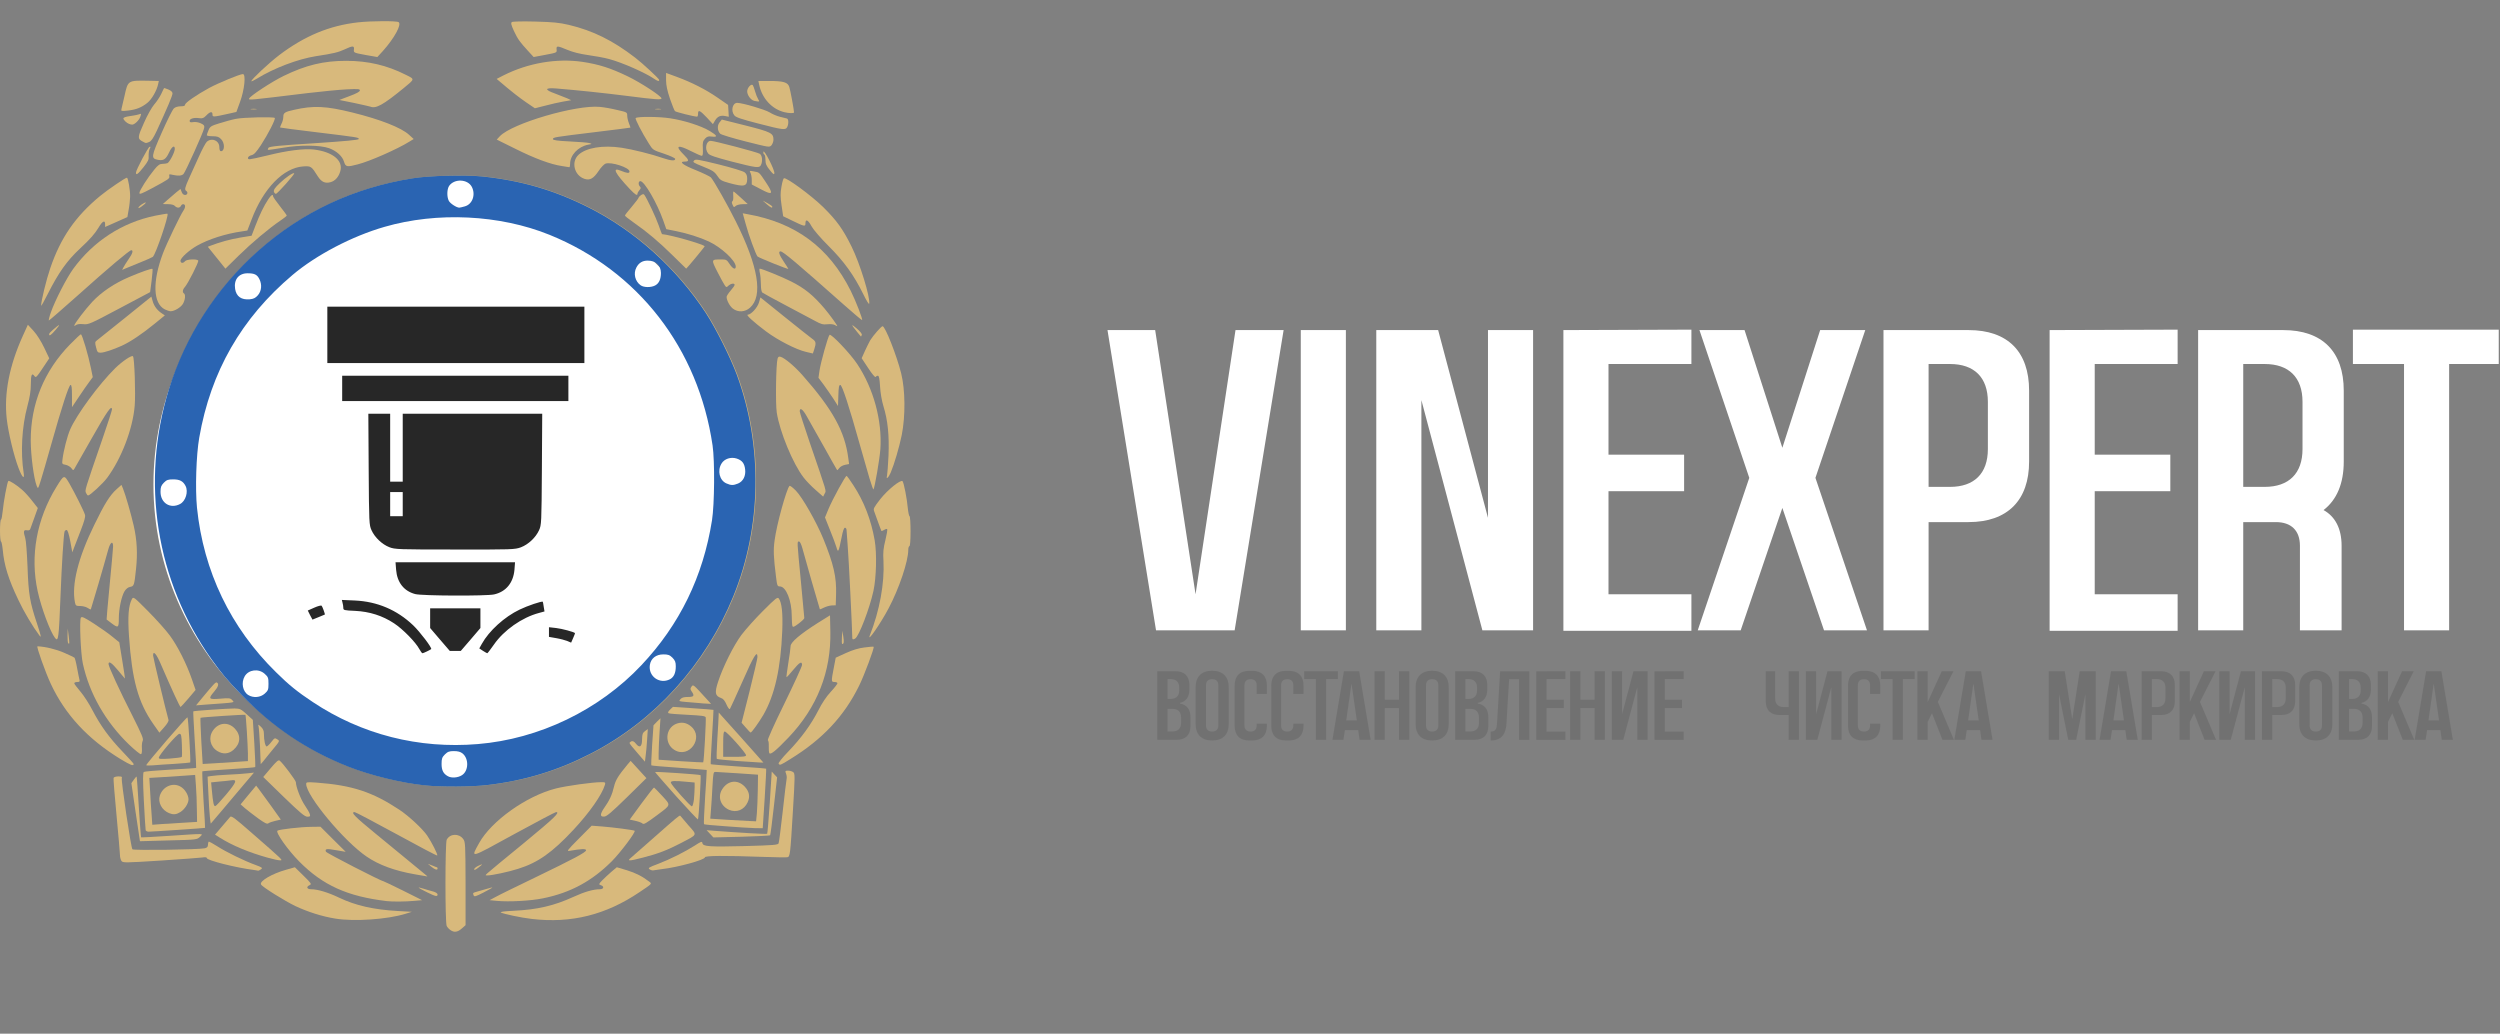 <?xml version="1.0" encoding="UTF-8"?> <svg xmlns="http://www.w3.org/2000/svg" width="208" height="86" viewBox="0 0 208 86" fill="none"><rect x="0" y="0" width="208" height="86" fill="#808080" stroke="none"/><g clip-path="url(#clip0_164_141)"><path d="M98.176 58.536C98.738 58.634 99.048 59.025 99.048 59.669V60.402C99.048 61.144 98.64 61.551 97.899 61.551H96.285V55.847H97.809C98.551 55.847 98.958 56.262 98.958 56.996V57.371C98.958 57.974 98.681 58.365 98.176 58.479V58.536ZM97.141 56.499V58.153H97.394C97.85 58.153 98.111 57.9 98.111 57.444V57.208C98.111 56.751 97.85 56.499 97.394 56.499H97.141ZM98.266 60.15V59.693C98.266 59.229 98.005 58.976 97.548 58.976H97.141V60.859H97.548C98.005 60.859 98.266 60.606 98.266 60.15ZM100.853 55.806C101.741 55.806 102.23 56.303 102.23 57.191V60.231C102.23 61.111 101.741 61.608 100.853 61.608C99.964 61.608 99.475 61.111 99.475 60.231V57.191C99.475 56.303 99.964 55.806 100.853 55.806ZM101.366 60.361V57.012C101.366 56.686 101.179 56.507 100.853 56.507C100.527 56.507 100.339 56.686 100.339 57.012V60.361C100.339 60.687 100.527 60.867 100.853 60.867C101.179 60.867 101.366 60.687 101.366 60.361ZM105.404 57.028V57.737H104.556V57.012C104.556 56.686 104.377 56.507 104.051 56.507C103.725 56.507 103.538 56.686 103.538 57.012V60.361C103.538 60.687 103.725 60.867 104.051 60.867C104.377 60.867 104.556 60.687 104.556 60.361V60.207H105.404V60.394C105.404 61.176 104.964 61.608 104.19 61.608H103.937C103.155 61.608 102.723 61.176 102.723 60.394V57.028C102.723 56.246 103.155 55.814 103.937 55.814H104.19C104.964 55.814 105.404 56.246 105.404 57.028ZM108.452 57.028V57.737H107.604V57.012C107.604 56.686 107.425 56.507 107.099 56.507C106.773 56.507 106.586 56.686 106.586 57.012V60.361C106.586 60.687 106.773 60.867 107.099 60.867C107.425 60.867 107.604 60.687 107.604 60.361V60.207H108.452V60.394C108.452 61.176 108.012 61.608 107.238 61.608H106.985C106.203 61.608 105.771 61.176 105.771 60.394V57.028C105.771 56.246 106.203 55.814 106.985 55.814H107.238C108.012 55.814 108.452 56.246 108.452 57.028ZM108.509 55.847H111.312V56.499H110.335V61.551H109.479V56.499H108.509V55.847ZM113.084 55.847L114.037 61.551H113.116L113.002 60.745H111.894L111.772 61.551H110.859L111.812 55.847H113.084ZM112.008 59.938H112.888L112.456 56.939C112.456 56.922 112.44 56.922 112.432 56.939L112.008 59.938ZM116.396 55.847H117.252V61.551H116.396V58.911H115.214V61.551H114.359V55.847H115.214V58.218H116.396V55.847ZM119.157 55.806C120.045 55.806 120.534 56.303 120.534 57.191V60.231C120.534 61.111 120.045 61.608 119.157 61.608C118.269 61.608 117.78 61.111 117.78 60.231V57.191C117.78 56.303 118.269 55.806 119.157 55.806ZM119.67 60.361V57.012C119.67 56.686 119.483 56.507 119.157 56.507C118.831 56.507 118.644 56.686 118.644 57.012V60.361C118.644 60.687 118.831 60.867 119.157 60.867C119.483 60.867 119.67 60.687 119.67 60.361ZM122.958 58.536C123.521 58.634 123.83 59.025 123.83 59.669V60.402C123.83 61.144 123.423 61.551 122.681 61.551H121.068V55.847H122.592C123.333 55.847 123.741 56.262 123.741 56.996V57.371C123.741 57.974 123.464 58.365 122.958 58.479V58.536ZM121.923 56.499V58.153H122.176C122.632 58.153 122.893 57.9 122.893 57.444V57.208C122.893 56.751 122.632 56.499 122.176 56.499H121.923ZM123.048 60.15V59.693C123.048 59.229 122.787 58.976 122.331 58.976H121.923V60.859H122.331C122.787 60.859 123.048 60.606 123.048 60.15ZM124.812 55.855H127.241V61.559H126.385V56.507H125.562C125.505 57.371 125.374 59.432 125.342 60.158C125.301 61.046 124.951 61.608 124.022 61.608V60.867C124.486 60.867 124.527 60.573 124.551 60.19C124.584 59.775 124.812 55.855 124.812 55.855ZM130.245 56.499H128.672V58.218H130.106V58.911H128.672V60.867H130.245V61.559H127.816V55.855L130.245 55.847V56.499ZM132.671 55.847H133.527V61.551H132.671V58.911H131.489V61.551H130.634V55.847H131.489V58.218H132.671V55.847ZM135.905 55.847H137.078V61.551H136.222V57.175L135.057 61.551H134.104V55.847H134.959V59.416L135.905 55.847ZM140.082 56.499H138.509V58.218H139.943V58.911H138.509V60.867H140.082V61.559H137.653V55.855L140.082 55.847V56.499Z" fill="#717171"></path><path d="M148.815 55.847H149.671V61.551H148.815V59.489H148.058C147.316 59.489 146.909 59.082 146.909 58.34V55.847H147.691V58.112C147.691 58.569 147.952 58.829 148.408 58.829H148.815V55.847ZM152.048 55.847H153.222V61.551H152.366V57.175L151.201 61.551H150.247V55.847H151.103V59.416L152.048 55.847ZM156.437 57.028V57.737H155.589V57.012C155.589 56.686 155.41 56.507 155.084 56.507C154.758 56.507 154.571 56.686 154.571 57.012V60.361C154.571 60.687 154.758 60.867 155.084 60.867C155.41 60.867 155.589 60.687 155.589 60.361V60.207H156.437V60.394C156.437 61.176 155.997 61.608 155.223 61.608H154.97C154.188 61.608 153.756 61.176 153.756 60.394V57.028C153.756 56.246 154.188 55.814 154.97 55.814H155.223C155.997 55.814 156.437 56.246 156.437 57.028ZM156.494 55.847H159.298V56.499H158.32V61.551H157.464V56.499H156.494V55.847ZM161.23 58.397L162.566 61.551H161.613L160.741 59.343L160.382 60.06V61.551H159.527V55.847H160.382V58.414L161.556 55.847H162.526L161.23 58.397ZM164.825 55.847L165.779 61.551H164.858L164.744 60.745H163.635L163.513 61.551H162.6L163.554 55.847H164.825ZM163.749 59.938H164.63L164.198 56.939C164.198 56.922 164.181 56.922 164.173 56.939L163.749 59.938Z" fill="#717171"></path><path d="M173.031 55.847H174.368V61.551H173.504V57.762L172.738 61.551H172.078L171.312 57.762V61.551H170.456V55.847H171.784L172.412 59.832L173.031 55.847ZM176.909 55.847L177.862 61.551H176.941L176.827 60.745H175.719L175.597 61.551H174.684L175.637 55.847H176.909ZM175.833 59.938H176.713L176.281 56.939C176.281 56.922 176.265 56.922 176.257 56.939L175.833 59.938ZM179.797 55.847C180.539 55.847 180.946 56.262 180.946 56.996V58.34C180.946 59.082 180.539 59.489 179.797 59.489H179.039V61.551H178.184V55.847H179.797ZM180.164 58.112V57.208C180.164 56.751 179.903 56.499 179.447 56.499H179.039V58.829H179.447C179.903 58.829 180.164 58.569 180.164 58.112ZM183.038 58.397L184.375 61.551H183.422L182.55 59.343L182.191 60.06V61.551H181.335V55.847H182.191V58.414L183.364 55.847H184.334L183.038 58.397ZM186.447 55.847H187.62V61.551H186.765V57.175L185.599 61.551H184.646V55.847H185.502V59.416L186.447 55.847ZM189.809 55.847C190.551 55.847 190.958 56.262 190.958 56.996V58.34C190.958 59.082 190.551 59.489 189.809 59.489H189.051V61.551H188.195V55.847H189.809ZM190.176 58.112V57.208C190.176 56.751 189.915 56.499 189.459 56.499H189.051V58.829H189.459C189.915 58.829 190.176 58.569 190.176 58.112ZM192.675 55.806C193.564 55.806 194.053 56.303 194.053 57.191V60.231C194.053 61.111 193.564 61.608 192.675 61.608C191.787 61.608 191.298 61.111 191.298 60.231V57.191C191.298 56.303 191.787 55.806 192.675 55.806ZM193.189 60.361V57.012C193.189 56.686 193.001 56.507 192.675 56.507C192.349 56.507 192.162 56.686 192.162 57.012V60.361C192.162 60.687 192.349 60.867 192.675 60.867C193.001 60.867 193.189 60.687 193.189 60.361ZM196.477 58.536C197.039 58.634 197.349 59.025 197.349 59.669V60.402C197.349 61.144 196.941 61.551 196.2 61.551H194.586V55.847H196.11C196.852 55.847 197.259 56.262 197.259 56.996V57.371C197.259 57.974 196.982 58.365 196.477 58.479V58.536ZM195.442 56.499V58.153H195.694C196.151 58.153 196.411 57.9 196.411 57.444V57.208C196.411 56.751 196.151 56.499 195.694 56.499H195.442ZM196.566 60.15V59.693C196.566 59.229 196.306 58.976 195.849 58.976H195.442V60.859H195.849C196.306 60.859 196.566 60.606 196.566 60.15ZM199.528 58.397L200.865 61.551H199.911L199.039 59.343L198.681 60.06V61.551H197.825V55.847H198.681V58.414L199.854 55.847H200.824L199.528 58.397ZM203.124 55.847L204.077 61.551H203.156L203.042 60.745H201.934L201.812 61.551H200.899L201.852 55.847H203.124ZM202.048 59.938H202.928L202.496 56.939C202.496 56.922 202.48 56.922 202.472 56.939L202.048 59.938Z" fill="#717171"></path><path d="M102.794 27.463H106.797L102.722 52.446H96.182L92.143 27.463H96.11L99.47 49.444L102.794 27.463ZM111.977 52.446H108.225V27.463H111.977V52.446ZM123.8 43.082V27.463H127.553V52.446H123.335L118.26 33.288V52.446H114.507V27.463H119.654L123.8 43.082ZM130.074 27.463L140.725 27.427V30.286H133.827V37.828H140.118V40.866H133.827V49.444H140.725V52.481H130.074V27.463ZM155.19 27.463L151.044 39.758L155.333 52.446H151.759L148.292 42.26L144.825 52.446H141.251L145.54 39.758L141.394 27.463H145.147L148.292 37.256L151.437 27.463H155.19ZM163.783 27.463C167.035 27.463 168.822 29.25 168.822 32.502V38.399C168.822 41.616 167.035 43.439 163.783 43.439H160.459V52.446H156.706V27.463H163.783ZM165.391 37.363V33.431C165.391 31.394 164.247 30.286 162.246 30.286H160.459V40.508H162.246C164.247 40.508 165.391 39.4 165.391 37.363ZM170.528 27.463L181.179 27.427V30.286H174.281V37.828H180.571V40.866H174.281V49.444H181.179V52.481H170.528V27.463ZM189.96 27.463C193.213 27.463 195 29.25 195 32.502V38.399C195 40.222 194.428 41.58 193.32 42.438C194.285 42.974 194.821 43.975 194.821 45.405V52.446H191.354V45.405C191.354 44.154 190.64 43.439 189.353 43.439H186.637V52.446H182.884V27.463H189.96ZM191.569 37.363V33.431C191.569 31.394 190.425 30.286 188.424 30.286H186.637V40.508H188.424C190.425 40.508 191.569 39.4 191.569 37.363ZM195.762 30.286V27.427H208.057V30.286H203.768V52.446H200.015V30.286H195.762Z" fill="white"></path><g clip-path="url(#clip1_164_141)"><path d="M37.471 77.376C37.356 77.299 37.214 77.146 37.166 77.04C37.024 76.791 37.033 70.124 37.166 69.865C37.442 69.348 38.174 69.32 38.535 69.799C38.716 70.047 38.725 70.201 38.735 73.515V76.973L38.421 77.251C38.079 77.558 37.784 77.606 37.471 77.376ZM27.899 76.427C26.786 76.245 25.636 75.881 24.572 75.383C23.697 74.962 21.844 73.812 21.72 73.592C21.549 73.324 22.633 72.691 23.792 72.366L24.534 72.155L25.247 72.854C25.902 73.496 25.94 73.554 25.769 73.64C25.456 73.774 25.522 73.985 25.883 73.985C26.435 73.985 27.309 74.253 28.231 74.694C29.6 75.345 31.083 75.68 33.079 75.795L34.267 75.862L33.744 76.025C32.242 76.495 29.467 76.686 27.899 76.427ZM44.248 76.456C43.392 76.36 41.9 76.044 41.672 75.92C41.577 75.862 41.957 75.814 42.746 75.776C44.714 75.68 46.083 75.364 47.717 74.617C48.611 74.205 49.371 73.985 49.904 73.985C50.236 73.985 50.293 73.745 49.989 73.649C49.799 73.582 49.799 73.563 50.103 73.247C50.284 73.065 50.626 72.739 50.873 72.529L51.32 72.155L52.156 72.404C52.898 72.634 53.449 72.912 54.029 73.362C54.248 73.534 54.276 73.506 53.212 74.224C50.407 76.121 47.527 76.839 44.248 76.456Z" fill="#D8B97C"></path><path d="M32.176 74.972C28.896 74.579 26.862 73.659 24.904 71.686C23.944 70.718 22.889 69.224 23.089 69.109C23.26 69.004 24.99 68.802 25.902 68.793L26.663 68.783L27.708 69.828L28.763 70.872L27.974 70.738C27.166 70.594 27.024 70.613 27.119 70.862C27.166 70.977 31.71 73.314 31.891 73.314C31.919 73.314 32.66 73.669 33.535 74.1L35.122 74.895L34.457 74.953C33.735 75.02 32.632 75.029 32.176 74.972ZM41.349 74.953L40.731 74.895L41.253 74.617C41.539 74.454 42.993 73.746 44.485 73.027C47.793 71.427 48.763 70.91 48.763 70.738C48.763 70.603 48.335 70.623 47.422 70.785C47.118 70.843 47.156 70.785 48.164 69.77L49.228 68.697L50.112 68.764C50.987 68.831 52.745 69.061 52.803 69.119C52.907 69.224 51.633 70.92 50.911 71.648C49.257 73.305 47.461 74.282 45.17 74.742C44.162 74.953 42.318 75.048 41.349 74.953ZM39.409 74.502C39.324 74.282 39.324 74.291 39.714 74.177C39.904 74.129 40.265 74.023 40.522 73.947C40.769 73.87 40.968 73.822 40.968 73.841C40.968 73.861 40.626 74.052 40.217 74.263C39.59 74.588 39.457 74.627 39.409 74.502ZM35.522 74.234C34.714 73.832 34.628 73.755 35.227 73.937C35.484 74.014 35.854 74.129 36.054 74.177C36.254 74.234 36.406 74.339 36.406 74.416C36.406 74.627 36.244 74.588 35.522 74.234ZM34.505 72.74C32.813 72.443 31.529 71.964 30.512 71.274C28.63 70 25.484 66.216 25.474 65.229C25.474 65.067 25.532 65.057 26.358 65.115C29.305 65.335 30.988 65.89 33.221 67.366C33.991 67.873 35.17 68.965 35.55 69.531C35.921 70.077 36.444 71.111 36.377 71.178C36.349 71.207 34.818 70.402 32.984 69.396C31.14 68.391 29.581 67.567 29.505 67.567C29.143 67.567 29.524 67.95 31.235 69.349C32.261 70.192 33.516 71.216 34.02 71.638C34.524 72.059 35.084 72.519 35.265 72.663C35.446 72.807 35.579 72.922 35.55 72.922C35.522 72.922 35.056 72.835 34.505 72.74ZM40.541 72.663C40.645 72.558 42.004 71.437 43.563 70.163C46.12 68.055 46.633 67.567 46.263 67.567C46.196 67.567 44.609 68.4 42.736 69.425C39.001 71.475 39.153 71.437 39.856 70.153C40.873 68.314 43.791 66.226 46.244 65.603C47.109 65.383 49.295 65.076 50.027 65.076C50.36 65.076 50.388 65.095 50.331 65.296C50.075 66.139 49.057 67.596 47.708 69.042C45.949 70.929 44.761 71.772 43.097 72.289C42.328 72.538 40.93 72.835 40.559 72.835C40.36 72.835 40.36 72.835 40.541 72.663ZM21.149 72.385C19.619 72.194 17.205 71.581 17.205 71.389C17.205 71.322 17.072 71.303 16.853 71.341C16.653 71.37 15.085 71.485 13.364 71.6C10.351 71.791 10.228 71.791 10.104 71.629C10.038 71.533 9.981 71.312 9.981 71.14C9.981 70.968 9.848 69.473 9.695 67.835C9.534 66.187 9.429 64.789 9.448 64.722C9.477 64.655 9.648 64.597 9.848 64.597C10.114 64.597 10.18 64.626 10.133 64.741C10.066 64.932 10.893 70.536 11.017 70.661C11.121 70.766 16.587 70.69 17.043 70.575C17.224 70.536 17.3 70.45 17.3 70.306C17.3 70.182 17.328 70.067 17.357 70.029C17.385 70 17.709 70.172 18.079 70.412C18.802 70.881 20.303 71.619 21.282 71.973C21.824 72.174 21.872 72.213 21.71 72.328C21.615 72.395 21.52 72.443 21.492 72.443C21.463 72.433 21.311 72.404 21.149 72.385Z" fill="#D8B97C"></path><path d="M39.447 72.328C39.447 72.261 39.6 72.126 39.78 72.04C39.961 71.954 40.113 71.897 40.113 71.916C40.113 71.935 39.961 72.069 39.78 72.203C39.562 72.376 39.447 72.414 39.447 72.328ZM54.048 72.328C53.896 72.222 53.972 72.165 54.723 71.887C55.73 71.504 56.975 70.881 57.802 70.354C58.344 70 58.411 69.981 58.439 70.144C58.487 70.431 58.981 70.469 61.985 70.393C64.38 70.326 64.732 70.297 64.779 70.163C64.817 70.077 64.969 68.889 65.122 67.519C65.274 66.149 65.416 64.932 65.445 64.817C65.473 64.703 65.454 64.501 65.397 64.367C65.312 64.137 65.331 64.118 65.568 64.118C65.721 64.118 65.911 64.176 65.996 64.243C66.148 64.348 66.148 64.549 65.968 67.519C65.749 71.169 65.73 71.264 65.511 71.322C65.426 71.341 64.513 71.332 63.496 71.293C60.245 71.178 58.648 71.188 58.648 71.332C58.648 71.542 56.367 72.165 55.084 72.309C54.77 72.347 54.447 72.395 54.361 72.414C54.285 72.433 54.143 72.395 54.048 72.328ZM35.883 72.107L35.598 71.868L35.968 72.012C36.168 72.098 36.349 72.165 36.368 72.165C36.387 72.165 36.406 72.213 36.406 72.261C36.406 72.424 36.178 72.356 35.883 72.107ZM22.243 71.351C20.703 70.919 19.315 70.345 18.288 69.693L17.889 69.444L18.459 68.774C18.773 68.4 19.087 68.036 19.153 67.96C19.258 67.854 19.572 68.094 20.969 69.32C23.583 71.6 23.573 71.581 23.288 71.581C23.155 71.581 22.689 71.475 22.243 71.351Z" fill="#D8B97C"></path><path d="M52.489 71.37C52.622 71.255 53.516 70.469 54.475 69.626C56.206 68.094 56.548 67.806 56.595 67.864C56.605 67.883 56.909 68.237 57.261 68.649C58.031 69.521 58.078 69.396 56.652 70.144C55.54 70.728 54.704 71.044 53.496 71.351C52.308 71.657 52.147 71.657 52.489 71.37ZM11.283 67.576L10.931 65.162L11.131 64.875C11.245 64.712 11.349 64.597 11.368 64.616C11.387 64.635 11.463 65.775 11.549 67.136C11.635 68.506 11.72 69.645 11.739 69.665C11.758 69.684 12.842 69.626 14.134 69.54C17.157 69.339 16.92 69.329 16.634 69.626C16.397 69.856 16.387 69.866 14.02 69.923L11.644 69.99L11.283 67.576ZM59.076 69.377L58.791 69.071L59.504 69.128C61.5 69.281 63.791 69.416 63.829 69.368C63.857 69.339 63.952 68.17 64.047 66.762L64.209 64.195L64.428 64.434L64.656 64.674L64.39 67.059C64.247 68.362 64.105 69.463 64.076 69.492C64.047 69.531 62.973 69.578 61.69 69.617L59.352 69.674L59.076 69.377Z" fill="#D8B97C"></path><path d="M12.12 69.08C12.101 69.013 12.034 67.902 11.967 66.618C11.882 64.875 11.882 64.272 11.967 64.224C12.024 64.185 13.023 64.099 14.182 64.032C15.342 63.974 16.302 63.907 16.321 63.888C16.331 63.879 16.283 62.825 16.197 61.541C16.121 60.258 16.064 59.204 16.083 59.185C16.131 59.137 18.954 58.945 19.515 58.945C19.971 58.955 20.047 58.993 20.522 59.424L21.036 59.894L21.159 61.838C21.226 62.911 21.254 63.802 21.235 63.821C21.207 63.85 20.218 63.927 19.03 64.003C17.842 64.08 16.853 64.156 16.834 64.176C16.815 64.195 16.853 65.258 16.929 66.532C17.015 67.816 17.072 68.87 17.062 68.879C17.053 68.898 12.671 69.195 12.367 69.195C12.253 69.195 12.148 69.138 12.12 69.08ZM15.304 68.448L16.397 68.381L16.378 67.327C16.378 66.752 16.34 65.871 16.302 65.373L16.235 64.473L15.294 64.54C14.781 64.568 13.916 64.626 13.393 64.664L12.424 64.722L12.49 65.833C12.519 66.446 12.576 67.318 12.614 67.778L12.671 68.621L13.441 68.563C13.869 68.534 14.705 68.477 15.304 68.448ZM19.752 63.381L20.627 63.323V62.691C20.617 61.992 20.465 59.511 20.418 59.472C20.37 59.434 16.739 59.673 16.682 59.721C16.663 59.75 16.692 60.622 16.749 61.666L16.863 63.563L17.861 63.505C18.412 63.467 19.268 63.419 19.752 63.381Z" fill="#D8B97C"></path><path d="M14.068 67.653C13.46 67.404 13.117 66.753 13.298 66.197C13.545 65.441 14.363 65.076 15.009 65.441C15.37 65.632 15.684 66.14 15.684 66.513C15.684 66.849 15.361 67.347 14.999 67.567C14.657 67.778 14.429 67.797 14.068 67.653ZM18.089 62.49C17.49 62.126 17.319 61.369 17.709 60.794C18.174 60.105 18.982 60.028 19.543 60.622C20.066 61.187 20.018 61.867 19.429 62.385C19.03 62.739 18.555 62.777 18.089 62.49ZM60.369 68.745C59.399 68.678 58.591 68.602 58.572 68.573C58.544 68.544 58.591 67.529 58.667 66.303C58.753 65.076 58.81 64.061 58.8 64.061C58.8 64.052 57.764 63.975 56.51 63.879C55.255 63.793 54.209 63.707 54.19 63.678C54.171 63.659 54.2 62.902 54.257 61.992L54.371 60.344L54.656 60.047L54.951 59.76L54.875 60.909C54.837 61.542 54.799 62.318 54.799 62.634V63.209L56.643 63.333C57.65 63.4 58.496 63.438 58.506 63.429C58.572 63.362 58.762 59.808 58.715 59.683C58.677 59.568 58.354 59.53 57.194 59.472C56.386 59.434 55.673 59.377 55.616 59.338C55.55 59.291 55.588 59.195 55.749 59.041L55.987 58.812L57.66 58.926C58.582 58.984 59.352 59.051 59.361 59.061C59.371 59.08 59.314 60.095 59.238 61.321C59.162 62.547 59.114 63.563 59.133 63.582C59.152 63.601 60.198 63.687 61.443 63.774C62.688 63.85 63.724 63.937 63.743 63.956C63.762 63.965 63.705 65.086 63.62 66.446L63.458 68.908L62.793 68.899C62.422 68.889 61.329 68.822 60.369 68.745ZM62.973 67.644C63.002 67.261 63.04 66.389 63.049 65.699L63.068 64.454L61.405 64.339C60.492 64.281 59.656 64.224 59.542 64.224C59.352 64.214 59.342 64.272 59.276 65.441C59.238 66.111 59.19 66.983 59.152 67.385L59.095 68.113L60.559 68.209C61.367 68.257 62.222 68.305 62.469 68.314L62.907 68.334L62.973 67.644Z" fill="#D8B97C"></path><path d="M60.654 67.375C59.932 67.049 59.685 66.264 60.103 65.641C60.569 64.932 61.348 64.836 61.937 65.421C62.337 65.833 62.432 66.273 62.203 66.752C61.909 67.394 61.272 67.643 60.654 67.375ZM21.482 68.093C21.093 67.806 20.598 67.432 20.389 67.25L20.018 66.925L20.665 66.139L21.311 65.363L21.511 65.622C21.625 65.766 22.091 66.407 22.547 67.04L23.364 68.189L22.908 68.295C22.651 68.352 22.385 68.448 22.319 68.505C22.224 68.582 22.015 68.477 21.482 68.093ZM53.44 68.505C53.383 68.448 53.126 68.352 52.869 68.295L52.394 68.189L53.373 66.848C53.915 66.111 54.38 65.517 54.419 65.526C54.447 65.536 54.761 65.852 55.103 66.225C55.825 67.02 55.844 66.944 54.704 67.796C53.715 68.534 53.554 68.62 53.44 68.505ZM17.462 67.978C17.423 67.672 17.376 66.791 17.338 66.024L17.271 64.616L17.547 64.568C17.699 64.54 18.336 64.482 18.963 64.453C19.591 64.424 20.332 64.377 20.617 64.338L21.131 64.281L20.237 65.335C19.743 65.909 18.944 66.867 18.45 67.452C17.956 68.046 17.547 68.525 17.538 68.525C17.528 68.525 17.49 68.275 17.462 67.978ZM18.811 66.111C19.695 65.047 19.762 64.836 19.23 64.923C19.03 64.951 18.574 64.999 18.212 65.028L17.566 65.095L17.623 65.727C17.728 66.838 17.785 67.097 17.918 67.068C17.984 67.049 18.384 66.618 18.811 66.111ZM56.253 66.245C55.284 65.153 54.495 64.252 54.504 64.233C54.552 64.185 58.221 64.434 58.287 64.492C58.344 64.549 58.135 68.113 58.069 68.18C58.05 68.199 57.232 67.327 56.253 66.245ZM57.736 66.503C57.764 66.177 57.793 65.727 57.793 65.507V65.105L57.156 65.047C56.092 64.942 55.778 64.961 55.816 65.124C55.854 65.315 57.432 67.088 57.565 67.088C57.622 67.088 57.698 66.838 57.736 66.503ZM23.602 66.302L21.901 64.645L22.518 63.917C23.003 63.342 23.174 63.198 23.269 63.285C23.564 63.524 24.619 64.942 24.619 65.085C24.619 65.469 25.028 66.522 25.36 67.001C25.56 67.289 25.75 67.624 25.779 67.739C25.826 67.921 25.798 67.95 25.57 67.95C25.36 67.95 24.98 67.634 23.602 66.302ZM49.998 67.777C49.998 67.672 50.122 67.423 50.274 67.212C50.692 66.628 50.94 66.101 51.082 65.459C51.215 64.903 51.415 64.568 52.223 63.591L52.47 63.304L53.126 64.022L53.782 64.741L52.156 66.34C50.864 67.605 50.464 67.94 50.265 67.94C50.065 67.95 49.998 67.902 49.998 67.777ZM35.408 65.344C33.478 65.153 30.893 64.52 29.039 63.792C25.598 62.432 22.718 60.497 20.104 57.776C18.973 56.608 18.488 56.033 17.661 54.874C13.022 48.341 11.72 40.074 14.106 32.362C15.465 27.965 18.06 23.942 21.549 20.848C25.17 17.639 29.476 15.608 34.381 14.832C35.702 14.612 38.763 14.535 40.16 14.679C43.421 15.014 46.168 15.819 49.048 17.275C52.898 19.219 56.329 22.314 58.772 26.04C59.608 27.323 60.825 29.757 61.358 31.203C63.515 37.114 63.411 43.81 61.063 49.596C58.753 55.267 54.514 59.961 49.229 62.681C46.444 64.118 43.706 64.951 40.598 65.315C39.295 65.469 36.776 65.488 35.408 65.344ZM38.468 64.501C39.039 64.156 39.077 63.122 38.526 62.681C38.354 62.547 38.145 62.489 37.813 62.489C37.423 62.489 37.299 62.537 37.062 62.767C36.824 63.007 36.786 63.122 36.786 63.562C36.786 64.089 36.938 64.377 37.309 64.578C37.603 64.75 38.136 64.712 38.468 64.501ZM39.799 61.905C44.904 61.484 49.894 59.079 53.411 55.343C56.605 51.952 58.544 47.967 59.285 43.283C59.495 41.951 59.523 38.349 59.333 37.056C58.145 28.981 53.145 22.524 45.769 19.535C41.634 17.859 36.415 17.6 32.033 18.874C29.334 19.65 26.34 21.221 24.381 22.879C20.133 26.471 17.585 30.906 16.625 36.405C16.368 37.87 16.283 40.658 16.435 42.229C16.977 47.536 19.23 52.22 23.022 55.937C24.077 56.981 24.8 57.566 26.073 58.409C30.132 61.11 34.885 62.317 39.799 61.905ZM22.072 57.709C22.357 57.451 22.385 57.374 22.385 56.886C22.385 56.397 22.357 56.32 22.072 56.062C21.568 55.602 20.731 55.707 20.408 56.263C20.095 56.79 20.237 57.537 20.703 57.824C21.121 58.083 21.71 58.035 22.072 57.709ZM55.787 56.512C56.111 56.34 56.272 55.995 56.272 55.439C56.272 55.085 56.215 54.95 55.996 54.721C55.759 54.491 55.645 54.443 55.236 54.443C54.628 54.443 54.2 54.778 54.114 55.324C53.972 56.272 54.932 56.953 55.787 56.512ZM15.028 41.932C15.494 41.693 15.732 40.907 15.484 40.428C15.285 40.035 14.999 39.882 14.467 39.882C14.03 39.882 13.916 39.92 13.678 40.16C13.45 40.399 13.403 40.524 13.403 40.917C13.403 41.855 14.22 42.363 15.028 41.932ZM61.453 40.227C61.88 40.045 62.108 39.595 62.042 39.049C61.985 38.55 61.795 38.301 61.339 38.148C60.854 37.995 60.312 38.167 60.074 38.57C59.713 39.164 59.913 39.968 60.483 40.217C60.873 40.39 61.053 40.39 61.453 40.227ZM21.501 24.565C21.805 24.22 21.863 23.674 21.625 23.214C21.435 22.84 21.216 22.735 20.646 22.735C19.904 22.735 19.486 23.262 19.61 24.047C19.714 24.67 20.123 24.957 20.817 24.9C21.14 24.871 21.302 24.794 21.501 24.565ZM54.552 23.75C54.875 23.578 55.036 23.233 55.036 22.706C55.027 22.064 54.618 21.681 53.924 21.681C53.496 21.681 53.192 21.873 52.993 22.256C52.727 22.764 52.888 23.405 53.344 23.731C53.611 23.923 54.2 23.932 54.552 23.75ZM38.716 17.169C39.352 16.997 39.638 16.202 39.305 15.55C38.963 14.889 37.851 14.841 37.413 15.464C37.233 15.732 37.214 16.365 37.385 16.7C37.489 16.92 38.031 17.275 38.259 17.275C38.316 17.275 38.516 17.227 38.716 17.169Z" fill="#D8B97C"></path><path d="M24.429 55.449V55.018H51.424V55.88H24.429V55.449ZM33.26 54.194C32.822 53.734 31.805 53.245 30.997 53.102C30.151 52.948 29.201 53.083 28.355 53.485L27.765 53.753L27.518 53.427L27.271 53.102L27.585 52.91C29.248 51.885 31.511 51.962 33.231 53.092C33.545 53.293 33.887 53.562 34.001 53.696L34.219 53.925L33.906 54.232L33.592 54.539L33.26 54.194ZM41.89 54.27L41.624 53.993L42.09 53.552C42.613 53.073 43.402 52.632 44.191 52.393C44.923 52.172 44.942 52.182 44.98 52.661C45.008 53.083 45.008 53.092 44.675 53.15C44.153 53.245 43.345 53.648 42.755 54.117C42.461 54.347 42.204 54.539 42.185 54.539C42.166 54.539 42.033 54.414 41.89 54.27Z" fill="#272727"></path><path d="M34.932 53.992C34.628 53.427 33.573 52.345 32.832 51.856C31.872 51.224 30.797 50.879 29.59 50.822C28.668 50.783 28.611 50.764 28.611 50.572C28.611 50.467 28.583 50.266 28.545 50.141L28.488 49.911L29.571 49.959C31.434 50.045 33.069 50.735 34.419 52.019C34.989 52.565 36.016 53.916 35.921 54.002C35.835 54.078 35.265 54.347 35.199 54.347C35.151 54.347 35.037 54.184 34.932 53.992ZM40.227 54.145L39.923 53.944L40.132 53.571C40.731 52.488 42.014 51.32 43.278 50.716C43.925 50.4 45.141 49.988 45.208 50.065C45.217 50.074 45.255 50.256 45.284 50.477L45.35 50.869L44.894 50.994C43.478 51.367 41.966 52.431 41.139 53.628C40.864 54.021 40.617 54.347 40.588 54.347C40.56 54.347 40.398 54.251 40.227 54.145ZM36.653 53.207L35.835 52.249V50.611H40.018V52.249L39.2 53.207L38.383 54.155H37.47L36.653 53.207ZM47.251 53.331C47.08 53.264 46.672 53.149 46.329 53.092L45.721 52.986V52.182L46.32 52.249C46.805 52.306 47.774 52.565 47.888 52.67C47.898 52.68 47.831 52.862 47.736 53.073L47.565 53.465L47.251 53.331ZM25.845 51.176L25.655 50.793L26.197 50.553C26.492 50.419 26.767 50.352 26.805 50.39C26.881 50.477 27.109 51.118 27.071 51.128C27.052 51.138 26.815 51.233 26.539 51.348L26.045 51.55L25.845 51.176ZM34.59 49.423C33.649 49.174 33.088 48.455 33.003 47.402L32.955 46.779H42.898L42.85 47.402C42.755 48.484 42.147 49.231 41.158 49.452C40.531 49.595 35.142 49.576 34.59 49.423ZM32.442 45.524C31.843 45.294 31.225 44.71 30.959 44.116C30.759 43.675 30.75 43.541 30.721 39.048L30.693 34.422H32.508V40.073H33.554V34.422H45.16L45.132 39.048C45.103 43.541 45.094 43.675 44.894 44.116C44.618 44.719 44.01 45.294 43.383 45.534C42.879 45.716 42.67 45.725 37.898 45.716C33.183 45.716 32.908 45.706 32.442 45.524ZM33.554 41.941V40.935H32.508V42.947H33.554V41.941ZM28.516 32.314V31.26H47.337V33.368H28.516V32.314ZM27.28 27.86V25.513H48.668V30.207H27.28V27.86ZM10.019 63.15C7.3 61.483 5.428 59.462 4.23 56.904C3.783 55.947 3.004 53.772 3.118 53.772C3.783 53.801 4.677 54.021 5.332 54.308C5.77 54.5 6.159 54.682 6.197 54.72C6.235 54.759 6.34 55.151 6.416 55.592C6.502 56.042 6.587 56.483 6.616 56.579C6.654 56.703 6.606 56.742 6.426 56.742C6.293 56.742 6.178 56.789 6.178 56.847C6.178 56.904 6.407 57.201 6.673 57.517C6.948 57.834 7.405 58.533 7.68 59.069C8.365 60.382 9.087 61.378 10.19 62.528C10.703 63.064 11.121 63.524 11.121 63.562C11.121 63.763 10.874 63.667 10.019 63.15ZM12.167 63.667C12.167 63.543 15.541 59.625 15.598 59.682C15.665 59.759 15.883 63.37 15.826 63.438C15.807 63.457 15.218 63.505 14.524 63.553C13.83 63.591 13.013 63.648 12.718 63.677C12.414 63.696 12.167 63.696 12.167 63.667ZM15.123 62.978C15.152 62.949 15.152 62.499 15.133 61.991C15.104 61.177 15.075 61.052 14.923 61.052C14.743 61.052 13.213 62.825 13.213 63.045C13.213 63.15 13.374 63.169 14.144 63.112C14.648 63.074 15.095 63.016 15.123 62.978ZM64.779 63.533C64.741 63.486 65.093 63.035 65.568 62.547C66.671 61.397 67.46 60.315 68.078 59.117C68.391 58.495 68.762 57.939 69.123 57.556C69.428 57.23 69.675 56.904 69.675 56.847C69.675 56.789 69.57 56.742 69.437 56.742C69.152 56.742 69.152 56.703 69.371 55.563L69.532 54.72L70.369 54.337C70.939 54.078 71.443 53.925 71.927 53.868C72.327 53.81 72.669 53.791 72.688 53.81C72.764 53.887 71.909 56.186 71.471 57.067C70.226 59.596 68.439 61.502 65.778 63.141C64.922 63.677 64.874 63.696 64.779 63.533ZM21.634 62.106C21.596 61.292 21.539 60.535 21.511 60.43C21.463 60.257 21.482 60.257 21.71 60.468C21.891 60.64 21.957 60.803 21.957 61.043C21.957 61.598 22.072 62.106 22.186 62.106C22.243 62.096 22.423 61.934 22.575 61.732C22.841 61.388 22.87 61.378 23.07 61.512C23.288 61.646 23.288 61.646 22.689 62.365C22.366 62.767 22.005 63.198 21.9 63.342L21.691 63.581L21.634 62.106ZM61.291 63.313C60.416 63.246 59.675 63.169 59.637 63.141C59.608 63.102 59.627 62.346 59.684 61.455C59.742 60.564 59.789 59.711 59.789 59.558L59.799 59.28L60.093 59.615C60.255 59.797 60.949 60.573 61.643 61.34C62.327 62.106 63.03 62.892 63.202 63.093L63.515 63.447L63.202 63.438C63.021 63.428 62.165 63.37 61.291 63.313ZM62.07 62.834C62.07 62.652 60.474 60.861 60.302 60.861C60.198 60.861 60.169 61.071 60.169 61.914V62.968H61.12C61.871 62.968 62.07 62.939 62.07 62.834ZM53.021 62.633C52.66 62.23 52.375 61.867 52.375 61.819C52.375 61.78 52.451 61.713 52.536 61.675C52.651 61.637 52.774 61.694 52.907 61.876C53.221 62.269 53.42 62.135 53.42 61.512C53.43 61.081 53.468 60.976 53.658 60.832L53.896 60.66L53.839 61.55C53.81 62.039 53.753 62.652 53.715 62.901L53.658 63.37L53.021 62.633Z" fill="#D8B97C"></path><path d="M10.741 61.953C8.783 60.066 7.443 57.719 6.892 55.209C6.711 54.366 6.597 51.588 6.73 51.387C6.806 51.272 7.015 51.368 7.814 51.885C8.346 52.23 9.049 52.718 9.353 52.977L9.924 53.437L10.171 54.95C10.304 55.774 10.409 56.455 10.399 56.455C10.389 56.455 10.133 56.157 9.829 55.784C9.296 55.142 9.03 54.96 9.03 55.248C9.03 55.458 9.952 57.46 11.017 59.549C11.815 61.139 11.958 61.484 11.872 61.637C11.815 61.742 11.787 62.03 11.806 62.269C11.825 62.537 11.796 62.729 11.73 62.748C11.663 62.767 11.226 62.413 10.741 61.953ZM64.01 62.662C63.972 62.605 63.953 62.346 63.962 62.097C63.972 61.848 63.943 61.618 63.886 61.589C63.839 61.551 64.409 60.267 65.264 58.533C66.063 56.895 66.728 55.449 66.728 55.324C66.728 54.979 66.519 55.094 65.968 55.765C65.702 56.1 65.454 56.359 65.435 56.34C65.416 56.32 65.493 55.784 65.588 55.161C65.692 54.529 65.778 53.897 65.778 53.753C65.778 53.437 66.576 52.757 68.059 51.818L69.057 51.195L69.085 52.508C69.162 55.889 67.983 58.868 65.597 61.369C64.561 62.451 64.105 62.825 64.01 62.662ZM56.111 62.394C55.274 61.886 55.35 60.602 56.244 60.229C56.681 60.047 57.128 60.114 57.498 60.44C58.601 61.369 57.337 63.151 56.111 62.394ZM12.756 60.238C11.492 58.437 10.979 56.56 10.732 52.92C10.618 51.291 10.694 50.381 10.969 49.854C11.093 49.624 11.112 49.634 12.329 50.86C13.004 51.54 13.821 52.45 14.135 52.881C14.79 53.772 15.522 55.228 15.969 56.522L16.273 57.403L15.684 58.102C15.351 58.485 15.057 58.811 15.028 58.821C14.971 58.849 14.239 57.24 13.393 55.286C13.023 54.404 12.737 54.079 12.737 54.539C12.737 54.692 13.831 59.252 14.021 59.903C14.049 59.989 13.887 60.258 13.659 60.507L13.26 60.957L12.756 60.238ZM62.051 60.535L61.7 60.133L62.365 57.508C62.726 56.062 63.021 54.788 63.021 54.663C63.021 54.06 62.698 54.587 61.785 56.675C61.243 57.891 60.768 58.935 60.73 58.983C60.683 59.041 60.559 58.878 60.445 58.619C60.312 58.303 60.169 58.131 59.989 58.073C59.495 57.901 59.447 57.633 59.742 56.732C60.16 55.458 61.034 53.705 61.69 52.824C62.032 52.374 62.831 51.473 63.487 50.822C64.551 49.758 64.684 49.653 64.799 49.797C65.046 50.142 65.141 51.023 65.084 52.479C64.96 55.611 64.456 57.834 63.515 59.472C63.135 60.114 62.536 60.957 62.451 60.947C62.422 60.947 62.242 60.756 62.051 60.535ZM16.815 58.073C17.823 56.857 17.956 56.723 18.051 56.79C18.232 56.895 18.165 57.135 17.823 57.537C17.3 58.15 17.348 58.208 18.326 58.131C19.078 58.064 19.172 58.083 19.325 58.255C19.515 58.466 19.695 58.437 17.167 58.619L16.311 58.687L16.815 58.073ZM58.173 58.495C57.993 58.485 57.527 58.437 57.147 58.409C56.472 58.351 56.453 58.351 56.614 58.169C56.728 58.035 56.909 57.987 57.242 57.987C57.736 57.987 57.803 57.891 57.546 57.527C57.422 57.345 57.422 57.288 57.536 57.125C57.679 56.924 57.669 56.924 58.839 58.208L59.162 58.562L58.829 58.543C58.658 58.543 58.354 58.514 58.173 58.495ZM5.675 53.514C5.637 53.485 5.618 53.188 5.618 52.872L5.637 52.287L5.713 52.91C5.789 53.533 5.789 53.629 5.675 53.514ZM70.046 53.035L70.084 52.479L70.16 52.948C70.236 53.408 70.207 53.581 70.074 53.581C70.036 53.581 70.027 53.332 70.046 53.035ZM4.582 53.083C4.182 52.575 3.441 50.592 3.137 49.203C2.49 46.262 3.042 43.187 4.705 40.495C5.333 39.48 5.333 39.48 5.779 40.236C6.207 40.984 6.977 42.507 7.072 42.833C7.12 42.986 7.015 43.369 6.72 44.126C6.483 44.72 6.236 45.371 6.16 45.572L6.017 45.956L5.846 45.026C5.722 44.394 5.627 44.097 5.542 44.097C5.466 44.097 5.399 44.154 5.371 44.222C5.295 44.452 5.133 47.038 5.038 49.509C4.895 53.13 4.857 53.427 4.582 53.083ZM70.911 53.083C70.911 52.469 70.606 46.291 70.53 45.438C70.483 44.835 70.435 44.241 70.435 44.126C70.435 44.001 70.378 43.906 70.302 43.906C70.217 43.906 70.122 44.174 70.017 44.729C69.77 45.956 69.732 46.023 69.589 45.524C69.523 45.294 69.276 44.643 69.047 44.078L68.639 43.053L68.924 42.363C69.285 41.501 70.331 39.595 70.435 39.595C70.473 39.595 70.721 39.94 70.987 40.352C71.89 41.721 72.479 43.264 72.774 44.959C72.964 46.061 72.907 48.072 72.669 49.174C72.346 50.64 71.471 52.92 71.158 53.121C71.006 53.226 70.911 53.217 70.911 53.083Z" fill="#D8B97C"></path><path d="M3.279 52.872C2.738 52.154 1.977 50.88 1.53 49.922C0.703 48.197 0.342 47.029 0.228 45.745C0.19 45.362 0.124 45.055 0.086 45.055C0.038 45.055 0 44.644 0 44.145C0 43.647 0.038 43.235 0.086 43.235C0.124 43.235 0.19 42.9 0.228 42.498C0.295 41.741 0.599 40.112 0.694 40.017C0.76 39.95 1.416 40.371 1.844 40.754C2.034 40.917 2.405 41.319 2.662 41.655L3.146 42.268L2.861 43.063C2.709 43.504 2.557 43.925 2.519 44.011C2.481 44.117 2.386 44.145 2.224 44.117C1.958 44.069 1.93 44.222 2.101 44.768C2.167 44.95 2.243 46.032 2.291 47.163C2.367 49.414 2.481 50.104 3.089 51.914C3.422 52.92 3.46 53.121 3.279 52.872ZM72.374 52.853C73.182 50.822 73.6 48.523 73.505 46.684C73.458 45.946 73.496 45.611 73.667 44.931C73.781 44.462 73.848 44.059 73.81 44.021C73.781 43.992 73.667 44.021 73.562 44.088C73.448 44.155 73.353 44.193 73.334 44.174C73.325 44.155 73.201 43.848 73.068 43.475C72.935 43.111 72.783 42.689 72.736 42.555C72.641 42.325 72.698 42.23 73.239 41.53C73.848 40.754 74.941 39.873 75.093 40.036C75.197 40.151 75.464 41.492 75.53 42.287C75.568 42.651 75.635 42.948 75.673 42.948C75.72 42.948 75.758 43.513 75.758 44.193C75.758 44.96 75.72 45.439 75.663 45.439C75.616 45.439 75.568 45.582 75.568 45.755C75.568 46.694 74.808 48.964 73.933 50.611C73.268 51.876 72.099 53.562 72.374 52.853ZM65.93 52.087C65.901 52.001 65.873 51.627 65.873 51.244C65.873 49.97 65.397 48.791 64.884 48.791C64.675 48.791 64.656 48.734 64.561 47.958C64.361 46.368 64.333 45.764 64.447 44.96C64.608 43.676 65.426 40.716 65.683 40.429C65.721 40.381 65.968 40.563 66.224 40.831C66.757 41.377 67.926 43.427 68.496 44.816C69.361 46.943 69.608 48.025 69.561 49.462L69.532 50.362L69.2 50.372C69.019 50.382 68.724 50.468 68.553 50.554C68.373 50.65 68.221 50.707 68.211 50.688C68.182 50.64 66.918 46.243 66.757 45.611C66.662 45.276 66.557 45.055 66.481 45.055C66.31 45.055 66.3 44.912 66.633 48.36C66.785 49.998 66.918 51.378 66.918 51.426C66.918 51.483 66.709 51.684 66.452 51.876C66.072 52.163 65.977 52.202 65.93 52.087ZM9.268 51.847C9.068 51.684 8.888 51.55 8.869 51.541C8.859 51.522 8.973 50.228 9.125 48.648C9.277 47.067 9.41 45.63 9.41 45.467C9.41 44.96 9.182 45.094 9.011 45.707C8.678 46.933 7.585 50.659 7.557 50.698C7.528 50.717 7.405 50.659 7.281 50.573C7.148 50.487 6.872 50.42 6.673 50.42C6.331 50.42 6.293 50.391 6.236 50.123C5.941 48.648 6.502 46.406 7.851 43.657C8.697 41.913 9.144 41.205 9.696 40.706L10.104 40.342L10.237 40.658C10.437 41.147 10.912 42.795 11.131 43.762C11.397 44.931 11.454 46.052 11.321 47.307C11.169 48.724 11.159 48.763 10.827 48.83C10.656 48.858 10.485 48.993 10.361 49.194C10.104 49.625 9.886 50.659 9.886 51.464C9.886 52.24 9.838 52.278 9.268 51.847ZM67.869 40.773C67.527 40.477 67.07 40.007 66.852 39.72C65.968 38.57 64.874 35.926 64.627 34.327C64.513 33.599 64.561 30.303 64.694 29.843C64.742 29.68 64.799 29.642 64.96 29.69C65.312 29.805 66.11 30.476 66.738 31.184C69.266 34.039 70.293 35.888 70.578 38.12L70.644 38.608L70.302 38.675C70.121 38.714 69.903 38.829 69.827 38.944C69.741 39.059 69.665 39.135 69.646 39.107C69.627 39.087 69.114 38.187 68.515 37.105C67.907 36.022 67.27 34.892 67.099 34.595C66.785 34.039 66.538 33.876 66.538 34.221C66.538 34.317 66.909 35.466 67.356 36.779C68.857 41.157 68.753 40.802 68.61 41.07L68.487 41.319L67.869 40.773ZM7.158 41.013C7.053 40.773 7.015 40.898 8.545 36.453C8.973 35.217 9.315 34.154 9.315 34.077C9.315 33.637 8.907 34.212 7.661 36.415C6.901 37.766 6.226 38.944 6.179 39.02C6.102 39.145 6.064 39.135 5.941 38.953C5.855 38.838 5.646 38.714 5.475 38.675C5.161 38.618 5.152 38.608 5.199 38.225C5.285 37.497 5.599 36.281 5.836 35.735C6.388 34.47 8.241 31.96 9.6 30.619C10.171 30.064 10.96 29.527 11.064 29.642C11.188 29.767 11.292 32.794 11.207 33.761C11.045 35.706 10.095 38.168 8.907 39.768C8.555 40.237 7.49 41.224 7.329 41.224C7.281 41.224 7.215 41.128 7.158 41.013ZM72.346 39.816C72.194 39.298 71.823 38.015 71.528 36.961C70.654 33.828 70.064 32.027 69.912 32.027C69.808 32.027 69.77 32.219 69.751 32.899L69.722 33.781L69.333 33.167C69.114 32.832 68.743 32.305 68.515 31.989L68.097 31.433L68.182 30.84C68.287 30.14 68.886 27.994 69.019 27.86C69.142 27.736 70.749 29.422 71.319 30.284C72.678 32.324 73.401 34.978 73.249 37.344C73.192 38.168 72.774 40.62 72.669 40.725C72.65 40.745 72.507 40.342 72.346 39.816ZM3.051 40.419C2.814 39.816 2.566 37.928 2.557 36.673C2.547 33.608 3.669 30.859 5.836 28.646C6.283 28.186 6.692 27.812 6.73 27.812C6.834 27.812 7.348 29.546 7.566 30.629L7.718 31.376L7.424 31.778C7.262 31.989 6.872 32.554 6.559 33.024L5.988 33.876V32.957C5.988 32.276 5.96 32.027 5.874 32.027C5.732 32.027 5.133 33.876 4.239 37.057C3.897 38.273 3.517 39.586 3.393 39.978C3.165 40.697 3.165 40.697 3.051 40.419Z" fill="#D8B97C"></path><path d="M73.8 39.585C73.829 39.46 73.886 38.703 73.924 37.908C73.99 36.232 73.867 34.977 73.505 33.808C73.363 33.339 73.249 32.678 73.22 32.151C73.182 31.509 73.135 31.26 73.04 31.26C72.973 31.26 72.888 31.308 72.85 31.366C72.821 31.423 72.546 31.107 72.241 30.637L71.69 29.804L71.966 29.191C72.118 28.856 72.317 28.463 72.403 28.31C72.659 27.898 73.325 27.141 73.43 27.141C73.648 27.141 74.599 29.555 74.979 31.069C75.321 32.448 75.34 34.613 75.026 36.194C74.817 37.209 74.418 38.579 74.104 39.326C73.924 39.748 73.696 39.939 73.8 39.585ZM1.54 38.933C1.15 37.908 0.694 36.012 0.561 34.852C0.323 32.735 0.78 30.408 1.911 27.917L2.319 27.017L2.795 27.534C3.08 27.85 3.422 28.396 3.679 28.932L4.097 29.814L3.546 30.637C3.089 31.337 2.985 31.442 2.89 31.318C2.652 30.982 2.567 31.155 2.567 31.959C2.567 32.525 2.481 33.032 2.281 33.789C1.816 35.513 1.702 37.64 1.968 39.336C2.063 39.939 1.844 39.738 1.54 38.933ZM67.061 29.277C66.234 29.086 64.722 28.31 63.734 27.572C62.688 26.787 62.032 26.183 62.213 26.183C62.479 26.183 63.021 25.599 63.145 25.168L63.268 24.746L65.302 26.384C66.424 27.285 67.46 28.109 67.612 28.214C67.888 28.415 67.916 28.54 67.745 29.067L67.631 29.411L67.061 29.277ZM7.994 28.904C7.89 28.511 7.899 28.444 8.051 28.329C8.146 28.262 9.211 27.409 10.409 26.442L12.595 24.679L12.709 25.081C12.832 25.493 13.098 25.838 13.488 26.087L13.716 26.241L12.823 26.969C11.815 27.792 10.827 28.453 10.123 28.77C9.401 29.095 8.65 29.344 8.365 29.344C8.137 29.344 8.089 29.296 7.994 28.904ZM71.338 27.649C70.787 26.969 70.778 26.902 71.262 27.314C71.566 27.572 71.737 27.783 71.7 27.869C71.671 27.946 71.642 28.003 71.633 28.003C71.633 28.003 71.5 27.84 71.338 27.649ZM4.087 27.802C4.087 27.745 4.22 27.591 4.392 27.448C4.99 26.93 5.076 26.921 4.658 27.409C4.239 27.898 4.087 28.003 4.087 27.802ZM6.179 27.093C6.179 26.94 7.091 25.742 7.68 25.11C8.441 24.296 9.544 23.558 10.741 23.051C11.749 22.62 12.633 22.313 12.69 22.37C12.709 22.39 12.68 22.83 12.614 23.357L12.49 24.305L9.943 25.656C7.49 26.959 7.367 27.017 6.92 26.969C6.635 26.94 6.416 26.969 6.321 27.045C6.245 27.112 6.179 27.131 6.179 27.093ZM69.447 27.036C69.352 26.978 69.076 26.95 68.838 26.978C68.477 27.017 68.316 26.978 67.831 26.71C67.508 26.538 66.415 25.963 65.397 25.417C64.38 24.88 63.487 24.392 63.43 24.344C63.354 24.286 63.306 24.009 63.306 23.654C63.306 23.338 63.268 22.907 63.221 22.715C63.173 22.514 63.173 22.351 63.211 22.351C63.382 22.351 65.103 23.051 65.816 23.415C66.947 23.98 67.65 24.555 68.591 25.656C69.028 26.174 69.732 27.141 69.656 27.141C69.637 27.141 69.551 27.093 69.447 27.036ZM4.239 25.972C4.591 24.976 5.532 23.146 6.084 22.38C7.766 20.071 10.161 18.51 12.918 17.945C13.46 17.839 13.916 17.763 13.935 17.782C14.068 17.907 12.947 21.192 12.709 21.374C12.642 21.422 12.214 21.614 11.739 21.805C11.274 21.987 10.722 22.217 10.523 22.303L10.161 22.457L10.275 22.236C10.332 22.112 10.532 21.815 10.703 21.556C11.026 21.106 11.112 20.819 10.922 20.819C10.77 20.819 9.049 22.265 6.464 24.583C5.181 25.723 4.106 26.662 4.068 26.662C4.03 26.662 4.106 26.346 4.239 25.972ZM70.15 25.302C66.338 21.92 65.15 20.914 64.941 20.914C64.732 20.914 64.827 21.202 65.207 21.767C65.416 22.073 65.588 22.351 65.588 22.37C65.588 22.438 63.126 21.441 63.021 21.336C62.888 21.183 62.28 19.535 62.042 18.634L61.795 17.744L62.147 17.811C66.196 18.52 68.971 20.579 70.778 24.191C71.186 25.005 71.795 26.566 71.728 26.633C71.709 26.652 70.996 26.059 70.15 25.302Z" fill="#D8B97C"></path><path d="M13.716 25.743C12.728 25.245 12.671 23.425 13.564 21.059C13.878 20.235 14.99 17.916 15.266 17.514C15.342 17.409 15.399 17.256 15.399 17.16C15.399 16.949 15.133 16.93 15.056 17.131C15.018 17.208 14.923 17.275 14.828 17.275C14.733 17.275 14.61 17.208 14.543 17.131C14.467 17.045 14.258 16.987 13.982 16.987L13.545 16.978L13.925 16.642C14.134 16.451 14.467 16.173 14.657 16.01L15.018 15.723L15.114 15.972C15.171 16.125 15.275 16.221 15.399 16.221C15.598 16.221 15.665 15.991 15.494 15.886C15.342 15.79 15.38 15.608 15.722 14.851C15.902 14.458 16.273 13.654 16.539 13.05C16.805 12.447 17.11 11.882 17.214 11.786C17.642 11.431 18.25 11.7 18.25 12.255C18.25 12.466 18.298 12.581 18.383 12.581C18.707 12.581 18.716 11.891 18.393 11.575C18.212 11.383 18.07 11.335 17.68 11.335C17.423 11.335 17.205 11.297 17.205 11.249C17.205 11.201 17.271 11.019 17.347 10.837C17.471 10.531 17.547 10.473 18.269 10.253C18.707 10.119 19.315 9.946 19.629 9.889C20.218 9.764 22.746 9.707 22.86 9.812C22.946 9.908 22.309 11.153 21.71 12.073C21.302 12.686 21.131 12.868 20.912 12.916C20.617 12.983 20.513 13.251 20.779 13.251C20.864 13.251 21.539 13.108 22.281 12.926C23.887 12.523 25.284 12.351 26.083 12.437C27.661 12.619 28.564 13.347 28.317 14.229C28.183 14.717 27.889 15.052 27.499 15.158C27.052 15.282 26.748 15.139 26.453 14.688C25.912 13.826 25.883 13.807 25.237 13.845C23.592 13.951 21.919 15.665 20.94 18.242L20.579 19.181L20.151 19.248C18.783 19.44 17.347 19.899 16.387 20.445C15.731 20.819 15.018 21.461 15.018 21.691C15.018 21.911 15.237 21.93 15.399 21.729C15.532 21.566 16.397 21.528 16.492 21.681C16.558 21.787 15.636 23.597 15.38 23.884C15.19 24.086 15.161 24.325 15.304 24.411C15.456 24.507 15.408 24.957 15.218 25.283C15.037 25.58 14.515 25.896 14.191 25.896C14.097 25.896 13.878 25.82 13.716 25.743ZM60.987 25.685C60.721 25.484 60.454 24.996 60.454 24.699C60.454 24.622 60.606 24.392 60.787 24.181C60.968 23.98 61.12 23.76 61.12 23.703C61.12 23.54 60.825 23.578 60.616 23.76C60.445 23.923 60.435 23.923 60.302 23.741C60.226 23.635 59.951 23.137 59.694 22.63C59.162 21.585 59.162 21.585 59.989 21.585C60.426 21.585 60.464 21.605 60.702 21.969C60.968 22.371 61.215 22.476 61.215 22.179C61.215 21.691 60.017 20.58 58.972 20.091C58.23 19.746 57.166 19.411 56.253 19.229L55.436 19.066L55.179 18.338C54.656 16.863 53.611 15.071 53.278 15.071C53.107 15.071 53.088 15.368 53.249 15.531C53.335 15.617 53.325 15.684 53.202 15.819C53.116 15.914 53.04 16.049 53.04 16.106C53.04 16.326 52.86 16.211 52.394 15.723C51.139 14.382 50.901 13.893 51.643 14.2C52.175 14.42 52.375 14.439 52.375 14.267C52.375 13.941 50.844 13.443 50.379 13.615C50.255 13.663 49.998 13.931 49.808 14.219C49.39 14.851 49.076 15.033 48.63 14.88C47.784 14.602 47.498 13.481 48.126 12.887C48.753 12.293 50.151 12.054 51.728 12.293C52.584 12.418 54.276 12.839 55.169 13.156C55.816 13.376 56.177 13.405 56.177 13.223C56.177 13.156 55.787 12.974 55.255 12.791C54.323 12.485 54.323 12.485 53.981 11.939C53.401 11.019 52.822 9.889 52.888 9.822C53.031 9.688 54.827 9.697 55.749 9.841C56.909 10.014 58.373 10.483 59.038 10.895C59.675 11.268 59.742 11.431 59.238 11.364C58.934 11.326 58.829 11.355 58.658 11.537C58.477 11.738 58.449 11.853 58.477 12.37C58.496 12.801 58.477 12.964 58.382 12.964C58.316 12.964 57.926 12.791 57.508 12.581C56.367 11.996 56.12 12.111 56.89 12.868C57.337 13.309 57.356 13.443 56.975 13.443C56.453 13.443 56.804 13.721 57.879 14.152C58.496 14.401 59.067 14.679 59.152 14.765C59.409 15.062 60.559 17.093 61.215 18.415C63.097 22.179 63.496 24.622 62.403 25.599C61.985 25.973 61.414 26.002 60.987 25.685ZM3.422 25.427C3.422 25.044 3.85 23.281 4.182 22.314C5.047 19.775 6.274 18.003 8.327 16.307C8.954 15.79 10.427 14.784 10.56 14.784C10.655 14.784 10.836 15.838 10.827 16.355C10.817 16.623 10.77 17.121 10.703 17.457L10.598 18.06L9.676 18.472L8.745 18.884V18.654C8.745 18.28 8.526 18.386 8.203 18.932C7.889 19.449 7.528 19.871 6.663 20.675C5.58 21.681 4.876 22.668 3.973 24.459C3.669 25.063 3.422 25.503 3.422 25.427ZM71.832 24.488C71.053 22.907 70.245 21.777 68.962 20.493C68.287 19.823 67.688 19.123 67.526 18.836C67.232 18.29 67.013 18.185 67.013 18.578C67.013 18.875 66.937 18.855 65.873 18.338L65.16 17.993L65.027 17.093C64.922 16.365 64.922 16.068 65.017 15.541C65.074 15.177 65.169 14.861 65.217 14.832C65.397 14.717 67.498 16.259 68.496 17.236C69.608 18.338 70.131 19.056 70.844 20.503C71.538 21.892 72.422 24.756 72.317 25.273C72.308 25.36 72.089 25.024 71.832 24.488Z" fill="#D8B97C"></path><path d="M18.022 21.442L17.29 20.532L17.556 20.427C18.317 20.139 19.144 19.91 19.99 19.766L20.931 19.613L21.245 18.798C21.596 17.879 21.957 17.122 22.319 16.585C22.547 16.231 22.718 16.116 22.718 16.327C22.718 16.384 22.975 16.758 23.288 17.151C23.602 17.553 23.859 17.898 23.859 17.936C23.859 17.965 23.64 18.147 23.364 18.329C22.385 18.99 20.941 20.206 19.857 21.27L18.754 22.352L18.022 21.442ZM55.987 21.27C54.799 20.101 53.858 19.306 52.717 18.511C52.318 18.233 51.995 17.974 51.995 17.936C51.995 17.888 52.251 17.563 52.565 17.199C52.879 16.825 53.135 16.49 53.135 16.442C53.135 16.404 53.23 16.308 53.335 16.231C53.506 16.126 53.554 16.126 53.63 16.241C53.877 16.614 54.571 18.089 54.799 18.741C54.941 19.143 55.065 19.479 55.075 19.479C55.806 19.546 58.373 20.273 58.63 20.484C58.658 20.513 57.118 22.362 57.09 22.352C57.08 22.352 56.586 21.864 55.987 21.27ZM11.521 17.266C11.54 17.199 11.711 17.045 11.882 16.95C12.262 16.72 12.186 16.892 11.768 17.189C11.578 17.323 11.492 17.352 11.521 17.266ZM60.949 17.036C60.873 16.873 60.873 16.787 60.939 16.739C60.996 16.71 61.025 16.509 61.006 16.308C60.987 16.097 60.996 15.934 61.034 15.934C61.063 15.934 61.339 16.174 61.652 16.461L62.213 16.978L61.795 16.988C61.557 16.988 61.3 17.055 61.215 17.131C61.072 17.266 61.044 17.256 60.949 17.036ZM63.781 16.978L63.449 16.681L63.858 16.902C64.076 17.017 64.257 17.151 64.257 17.199C64.257 17.342 64.124 17.275 63.781 16.978ZM11.597 16.059C11.597 15.857 12.29 14.775 12.851 14.095C13.136 13.74 13.298 13.635 13.498 13.635C13.65 13.635 13.84 13.606 13.925 13.578C14.106 13.501 14.543 12.668 14.543 12.39C14.543 12.035 14.296 12.188 14.068 12.687C13.802 13.252 13.602 13.386 13.155 13.3C12.547 13.185 12.566 13.06 13.46 11.029C13.906 10.014 14.363 9.104 14.467 9.018C14.581 8.912 14.809 8.845 15.028 8.845C15.285 8.845 15.399 8.807 15.399 8.711C15.399 8.548 16.349 7.897 17.395 7.322C18.174 6.901 19.961 6.163 20.209 6.163C20.475 6.163 20.342 7.475 19.971 8.481L19.667 9.315L19.03 9.458C17.728 9.746 17.68 9.755 17.68 9.525C17.68 9.248 17.48 9.276 17.167 9.602C16.948 9.832 16.844 9.87 16.578 9.832C16.159 9.765 15.779 9.87 15.779 10.052C15.779 10.177 15.846 10.196 16.093 10.158C16.264 10.129 16.53 10.177 16.71 10.263C16.977 10.388 17.024 10.445 16.986 10.656C16.929 10.991 15.427 14.315 15.266 14.478C15.114 14.631 14.819 14.65 14.363 14.545C14.087 14.478 14.049 14.488 14.087 14.65C14.125 14.861 14.068 14.899 12.623 15.675C11.777 16.126 11.597 16.193 11.597 16.059ZM63.335 15.762L62.546 15.35V14.967C62.546 14.756 62.498 14.488 62.441 14.382C62.337 14.191 62.356 14.191 62.698 14.258C63.183 14.344 63.145 14.306 63.696 15.129C64.38 16.154 64.314 16.279 63.335 15.762ZM22.785 15.944C22.756 15.8 22.88 15.608 23.279 15.235C23.764 14.765 24.4 14.334 24.477 14.421C24.543 14.478 23.079 16.126 22.956 16.126C22.889 16.126 22.813 16.04 22.785 15.944ZM60.692 15.235C60.008 15.043 59.913 14.986 59.675 14.622C59.437 14.277 59.285 14.181 58.506 13.865C57.688 13.539 57.612 13.491 57.745 13.357C57.869 13.223 58.078 13.261 59.808 13.683C60.882 13.951 61.823 14.239 61.947 14.334C62.108 14.459 62.166 14.612 62.166 14.871C62.166 15.513 61.937 15.57 60.692 15.235ZM64.048 14.152C63.753 13.788 63.686 13.625 63.686 13.29C63.686 13.07 63.639 12.869 63.582 12.85C63.525 12.83 63.496 12.725 63.515 12.629C63.563 12.38 64.466 14.152 64.428 14.411C64.409 14.555 64.333 14.507 64.048 14.152ZM11.312 14.363C11.312 14.152 12.309 12.265 12.443 12.217C12.538 12.188 12.547 12.217 12.452 12.39C12.395 12.505 12.357 12.763 12.367 12.964C12.395 13.281 12.329 13.415 11.939 13.913C11.473 14.497 11.312 14.612 11.312 14.363ZM46.767 13.817C45.826 13.683 44.466 13.175 42.879 12.38L41.33 11.614L41.586 11.336C42.603 10.263 47.945 8.702 49.904 8.893C50.246 8.922 50.892 9.037 51.358 9.152C52.166 9.334 52.185 9.343 52.185 9.621C52.185 9.775 52.251 10.062 52.327 10.254C52.403 10.445 52.461 10.608 52.451 10.617C52.432 10.627 51.12 10.8 49.523 10.991C46.054 11.413 46.006 11.422 46.006 11.575C46.006 11.662 46.377 11.719 47.394 11.767C48.154 11.805 48.896 11.863 49.029 11.901C49.286 11.978 49.276 11.978 48.944 12.035C48.097 12.198 47.432 12.907 47.432 13.635C47.432 13.788 47.404 13.913 47.365 13.913C47.318 13.903 47.052 13.865 46.767 13.817ZM60.882 13.443C59.495 13.079 59.038 12.926 58.915 12.763C58.611 12.399 58.753 11.719 59.133 11.719C59.428 11.719 62.992 12.658 63.211 12.792C63.42 12.926 63.468 13.424 63.306 13.74C63.164 13.999 62.945 13.97 60.882 13.443ZM28.621 13.453C28.488 12.993 27.994 12.553 27.385 12.332C26.634 12.064 24.952 12.045 23.545 12.294C22.87 12.409 22.309 12.486 22.29 12.466C22.271 12.447 22.29 12.37 22.338 12.294C22.404 12.188 23.203 12.102 26.13 11.92C28.744 11.748 29.847 11.643 29.847 11.566C29.847 11.432 29.857 11.432 26.235 10.991C24.638 10.8 23.326 10.627 23.307 10.608C23.288 10.598 23.345 10.455 23.421 10.292C23.507 10.139 23.573 9.87 23.573 9.707C23.573 9.391 23.697 9.305 24.486 9.133C26.092 8.769 27.119 8.817 29.324 9.363C31.653 9.937 33.393 10.627 34.029 11.211L34.419 11.566L34.058 11.786C33.098 12.39 30.76 13.424 29.771 13.673C28.868 13.913 28.754 13.894 28.621 13.453ZM62.032 11.767C60.939 11.489 59.989 11.202 59.922 11.125C59.685 10.886 59.656 10.445 59.865 10.186L60.055 9.947L62.042 10.445C64.152 10.982 64.352 11.077 64.352 11.623C64.352 11.767 64.276 11.978 64.19 12.083C64.019 12.275 64.01 12.265 62.032 11.767ZM11.891 11.786C11.425 11.547 11.435 11.432 11.977 10.225C12.262 9.573 12.633 8.922 12.823 8.702C13.013 8.491 13.27 8.108 13.403 7.839C13.526 7.581 13.631 7.351 13.65 7.332C13.659 7.313 13.821 7.37 14.011 7.447C14.239 7.543 14.353 7.657 14.353 7.772C14.353 7.954 13.944 8.922 13.041 10.886C12.747 11.508 12.585 11.748 12.405 11.815C12.11 11.93 12.167 11.93 11.891 11.786ZM63.069 10.273C61.7 9.918 61.224 9.765 61.101 9.602C60.787 9.229 60.939 8.558 61.339 8.558C61.795 8.568 63.658 9.114 64.038 9.353C64.266 9.497 64.646 9.66 64.894 9.717C65.15 9.784 65.407 9.842 65.473 9.861C65.616 9.899 65.626 10.32 65.492 10.579C65.35 10.838 65.141 10.809 63.069 10.273ZM10.741 10.311C10.523 10.225 10.266 9.976 10.266 9.851C10.266 9.775 10.475 9.707 10.808 9.66C11.102 9.621 11.444 9.554 11.559 9.516C11.758 9.43 11.768 9.449 11.673 9.717C11.578 10.004 11.178 10.388 10.988 10.368C10.931 10.368 10.817 10.34 10.741 10.311Z" fill="#D8B97C"></path><path d="M58.801 9.774C58.23 9.17 58.078 9.103 58.078 9.467C58.078 9.601 58.04 9.707 58.002 9.707C57.764 9.707 56.234 9.324 56.158 9.247C56.101 9.19 55.92 8.73 55.74 8.212C55.512 7.532 55.417 7.092 55.417 6.67V6.067L56.301 6.392C57.546 6.852 58.706 7.436 59.704 8.126L60.578 8.73L60.607 9.218L60.635 9.716L60.359 9.659C59.96 9.573 59.704 9.678 59.495 10.023L59.314 10.329L58.801 9.774ZM65.255 9.333C64.219 9.075 63.401 8.184 63.164 7.053L63.097 6.737H63.991C65.188 6.737 65.549 6.843 65.673 7.245C65.759 7.513 66.063 9.151 66.063 9.352C66.063 9.439 65.644 9.429 65.255 9.333ZM10.104 9.075C10.133 8.979 10.247 8.481 10.361 7.973C10.646 6.68 10.637 6.689 12.338 6.718L13.213 6.737L13.156 7.005C13.041 7.542 12.623 8.27 12.262 8.557C11.768 8.95 11.331 9.122 10.637 9.199C10.095 9.257 10.057 9.247 10.104 9.075ZM20.893 9.065C21.007 9.046 21.197 9.046 21.321 9.065C21.435 9.084 21.34 9.103 21.102 9.103C20.864 9.103 20.769 9.084 20.893 9.065ZM54.542 9.065C54.656 9.046 54.846 9.046 54.97 9.065C55.084 9.084 54.989 9.103 54.751 9.103C54.514 9.103 54.419 9.084 54.542 9.065ZM43.811 8.538C43.221 8.136 42.556 7.619 41.558 6.766L41.32 6.565L41.881 6.277C43.925 5.243 46.31 4.831 48.468 5.147C49.846 5.358 50.807 5.664 52.232 6.354C53.306 6.871 55.036 8.002 55.036 8.184C55.036 8.318 54.58 8.289 52.194 7.983C50.132 7.724 48.117 7.513 46.273 7.36C45.312 7.283 45.274 7.465 46.177 7.781C46.529 7.915 46.976 8.088 47.175 8.174L47.527 8.337L46.852 8.452C46.482 8.519 45.797 8.672 45.341 8.797L44.505 9.008L43.811 8.538ZM30.817 8.873C30.76 8.854 30.142 8.711 29.467 8.567L28.231 8.318L29.087 7.992C29.657 7.781 29.942 7.628 29.942 7.523C29.942 7.398 29.79 7.389 28.83 7.436C28.212 7.465 26.767 7.609 25.617 7.743C20.655 8.347 20.722 8.337 20.722 8.212C20.722 8.04 22.613 6.795 23.602 6.316C25.456 5.415 26.919 5.061 28.802 5.061C30.627 5.061 32.204 5.434 33.773 6.229C34.524 6.603 34.533 6.555 33.573 7.341C31.9 8.711 31.273 9.065 30.817 8.873ZM62.764 8.394C62.479 8.337 62.166 7.925 62.166 7.599C62.166 7.312 62.498 6.938 62.631 7.082C62.669 7.13 62.755 7.36 62.821 7.599C62.888 7.839 63.002 8.126 63.078 8.251C63.221 8.471 63.211 8.481 62.764 8.394Z" fill="#D8B97C"></path><path d="M20.912 6.756C20.912 6.603 22.385 5.233 23.222 4.592C25.351 2.982 27.404 2.13 29.78 1.861C30.883 1.737 32.984 1.727 33.164 1.842C33.44 2.024 32.813 3.174 31.862 4.237L31.396 4.745L30.408 4.572C29.419 4.39 29.419 4.381 29.448 4.122C29.486 3.796 29.362 3.787 28.687 4.103C28.145 4.352 27.775 4.448 26.263 4.678C24.771 4.917 22.775 5.674 21.368 6.546C21.121 6.699 20.912 6.795 20.912 6.756ZM54.514 6.613C53.715 6.057 51.776 5.205 50.664 4.908C50.274 4.802 49.485 4.659 48.924 4.582C48.249 4.486 47.67 4.342 47.213 4.151C46.367 3.796 46.272 3.787 46.31 4.122C46.339 4.381 46.329 4.381 45.369 4.563L44.4 4.745L43.925 4.228C43.231 3.471 43.088 3.27 42.755 2.57C42.518 2.043 42.489 1.909 42.594 1.833C42.67 1.785 43.459 1.766 44.533 1.794C46.006 1.833 46.52 1.881 47.337 2.072C49.333 2.551 50.987 3.365 52.841 4.793C53.459 5.262 54.846 6.555 54.846 6.651C54.846 6.776 54.732 6.756 54.514 6.613Z" fill="#D8B97C"></path><path d="M62.475 40.312C62.475 54.042 50.974 65.172 37.616 65.172C24.257 65.172 12.766 54.042 12.766 40.312C12.766 26.583 24.257 14.781 37.616 14.781C50.974 14.781 62.475 26.583 62.475 40.312Z" fill="white"></path><path d="M35.361 65.346C33.431 65.154 30.846 64.522 28.992 63.794C25.551 62.434 22.671 60.499 20.057 57.778C18.926 56.61 18.441 56.035 17.614 54.876C12.976 48.343 11.673 40.076 14.059 32.364C15.418 27.967 18.013 23.944 21.502 20.85C25.123 17.641 29.429 15.61 34.334 14.834C35.656 14.614 38.716 14.537 40.114 14.681C43.374 15.016 46.121 15.821 49.001 17.277C52.851 19.221 56.282 22.315 58.725 26.042C59.562 27.325 60.778 29.759 61.311 31.205C63.468 37.116 63.364 43.812 61.016 49.597C58.706 55.269 54.467 59.962 49.182 62.683C46.397 64.12 43.659 64.953 40.551 65.317C39.248 65.471 36.73 65.49 35.361 65.346ZM38.422 64.503C38.992 64.158 39.03 63.124 38.479 62.683C38.307 62.549 38.098 62.491 37.766 62.491C37.376 62.491 37.252 62.539 37.015 62.769C36.777 63.009 36.739 63.124 36.739 63.564C36.739 64.091 36.891 64.379 37.262 64.58C37.557 64.752 38.089 64.714 38.422 64.503ZM39.752 61.907C44.857 61.486 49.847 59.081 53.364 55.345C56.558 51.954 58.497 47.969 59.239 43.285C59.448 41.953 59.476 38.351 59.286 37.058C58.098 28.983 53.098 22.526 45.722 19.537C41.587 17.861 36.368 17.602 31.986 18.876C29.287 19.652 26.293 21.223 24.334 22.881C20.086 26.473 17.538 30.908 16.578 36.407C16.322 37.872 16.236 40.66 16.388 42.231C16.93 47.538 19.183 52.222 22.975 55.939C24.03 56.983 24.753 57.568 26.026 58.411C30.085 61.112 34.838 62.319 39.752 61.907ZM22.025 57.711C22.31 57.453 22.338 57.376 22.338 56.888C22.338 56.399 22.31 56.322 22.025 56.064C21.521 55.604 20.684 55.709 20.361 56.265C20.048 56.792 20.19 57.539 20.656 57.826C21.074 58.085 21.663 58.037 22.025 57.711ZM55.74 56.514C56.064 56.341 56.225 55.997 56.225 55.441C56.225 55.087 56.168 54.952 55.95 54.722C55.712 54.493 55.598 54.445 55.189 54.445C54.581 54.445 54.153 54.78 54.068 55.326C53.925 56.274 54.885 56.955 55.74 56.514ZM14.981 41.934C15.447 41.694 15.685 40.909 15.438 40.43C15.238 40.037 14.953 39.884 14.42 39.884C13.983 39.884 13.869 39.922 13.631 40.162C13.403 40.401 13.356 40.526 13.356 40.919C13.356 41.857 14.173 42.365 14.981 41.934ZM61.406 40.229C61.833 40.047 62.062 39.597 61.995 39.051C61.938 38.553 61.748 38.303 61.292 38.15C60.807 37.997 60.265 38.169 60.027 38.572C59.666 39.166 59.866 39.97 60.436 40.219C60.826 40.392 61.007 40.392 61.406 40.229ZM21.454 24.567C21.759 24.222 21.816 23.676 21.578 23.216C21.388 22.842 21.169 22.737 20.599 22.737C19.858 22.737 19.439 23.264 19.563 24.049C19.667 24.672 20.076 24.959 20.77 24.902C21.093 24.873 21.255 24.797 21.454 24.567ZM54.505 23.752C54.828 23.58 54.989 23.235 54.989 22.708C54.98 22.066 54.571 21.683 53.877 21.683C53.45 21.683 53.145 21.875 52.946 22.258C52.68 22.766 52.841 23.407 53.298 23.733C53.564 23.925 54.153 23.934 54.505 23.752ZM38.669 17.171C39.306 16.999 39.591 16.204 39.258 15.552C38.916 14.891 37.804 14.844 37.367 15.466C37.186 15.734 37.167 16.367 37.338 16.702C37.443 16.922 37.984 17.277 38.212 17.277C38.27 17.277 38.469 17.229 38.669 17.171Z" fill="#2A64B2"></path><path d="M34.885 53.995C34.581 53.43 33.526 52.347 32.785 51.859C31.825 51.227 30.751 50.882 29.543 50.824C28.621 50.786 28.564 50.767 28.564 50.575C28.564 50.47 28.536 50.269 28.498 50.144L28.441 49.914L29.524 49.962C31.387 50.048 33.022 50.738 34.372 52.022C34.943 52.568 35.969 53.919 35.874 54.005C35.788 54.081 35.218 54.35 35.152 54.35C35.104 54.35 34.99 54.187 34.885 53.995ZM40.18 54.148L39.876 53.947L40.085 53.574C40.684 52.491 41.967 51.322 43.231 50.719C43.878 50.403 45.094 49.991 45.161 50.068C45.17 50.077 45.208 50.259 45.237 50.48L45.303 50.872L44.847 50.997C43.431 51.37 41.919 52.434 41.093 53.631C40.817 54.024 40.57 54.35 40.541 54.35C40.513 54.35 40.351 54.254 40.18 54.148ZM36.606 53.21L35.788 52.252V50.614H39.971V52.252L39.153 53.21L38.336 54.158H37.423L36.606 53.21ZM47.205 53.334C47.033 53.267 46.625 53.152 46.282 53.095L45.674 52.989V52.185L46.273 52.252C46.758 52.309 47.727 52.568 47.841 52.673C47.851 52.683 47.784 52.865 47.689 53.076L47.518 53.468L47.205 53.334ZM25.798 51.179L25.608 50.796L26.15 50.556C26.445 50.422 26.72 50.355 26.758 50.393C26.834 50.48 27.062 51.121 27.024 51.131C27.006 51.141 26.768 51.236 26.492 51.351L25.998 51.552L25.798 51.179ZM34.543 49.426C33.602 49.177 33.041 48.458 32.956 47.405L32.908 46.782H42.851L42.803 47.405C42.708 48.487 42.1 49.234 41.111 49.455C40.484 49.598 35.095 49.579 34.543 49.426ZM32.395 45.527C31.796 45.297 31.178 44.713 30.912 44.119C30.713 43.678 30.703 43.544 30.674 39.051L30.646 34.425H32.462V40.076H33.507V34.425H45.113L45.085 39.051C45.056 43.544 45.047 43.678 44.847 44.119C44.572 44.722 43.963 45.297 43.336 45.537C42.832 45.719 42.623 45.728 37.851 45.719C33.136 45.719 32.861 45.709 32.395 45.527ZM33.507 41.944V40.938H32.462V42.95H33.507V41.944ZM28.469 32.317V31.263H47.29V33.371H28.469V32.317ZM27.234 27.863V25.516H48.621V30.209H27.234V27.863Z" fill="#272727"></path></g></g><defs><clipPath id="clip0_164_141"><rect width="207.895" height="86" fill="white"></rect></clipPath><clipPath id="clip1_164_141"><rect width="75.758" height="75.758" fill="white" transform="translate(0 1.762)"></rect></clipPath></defs></svg> 